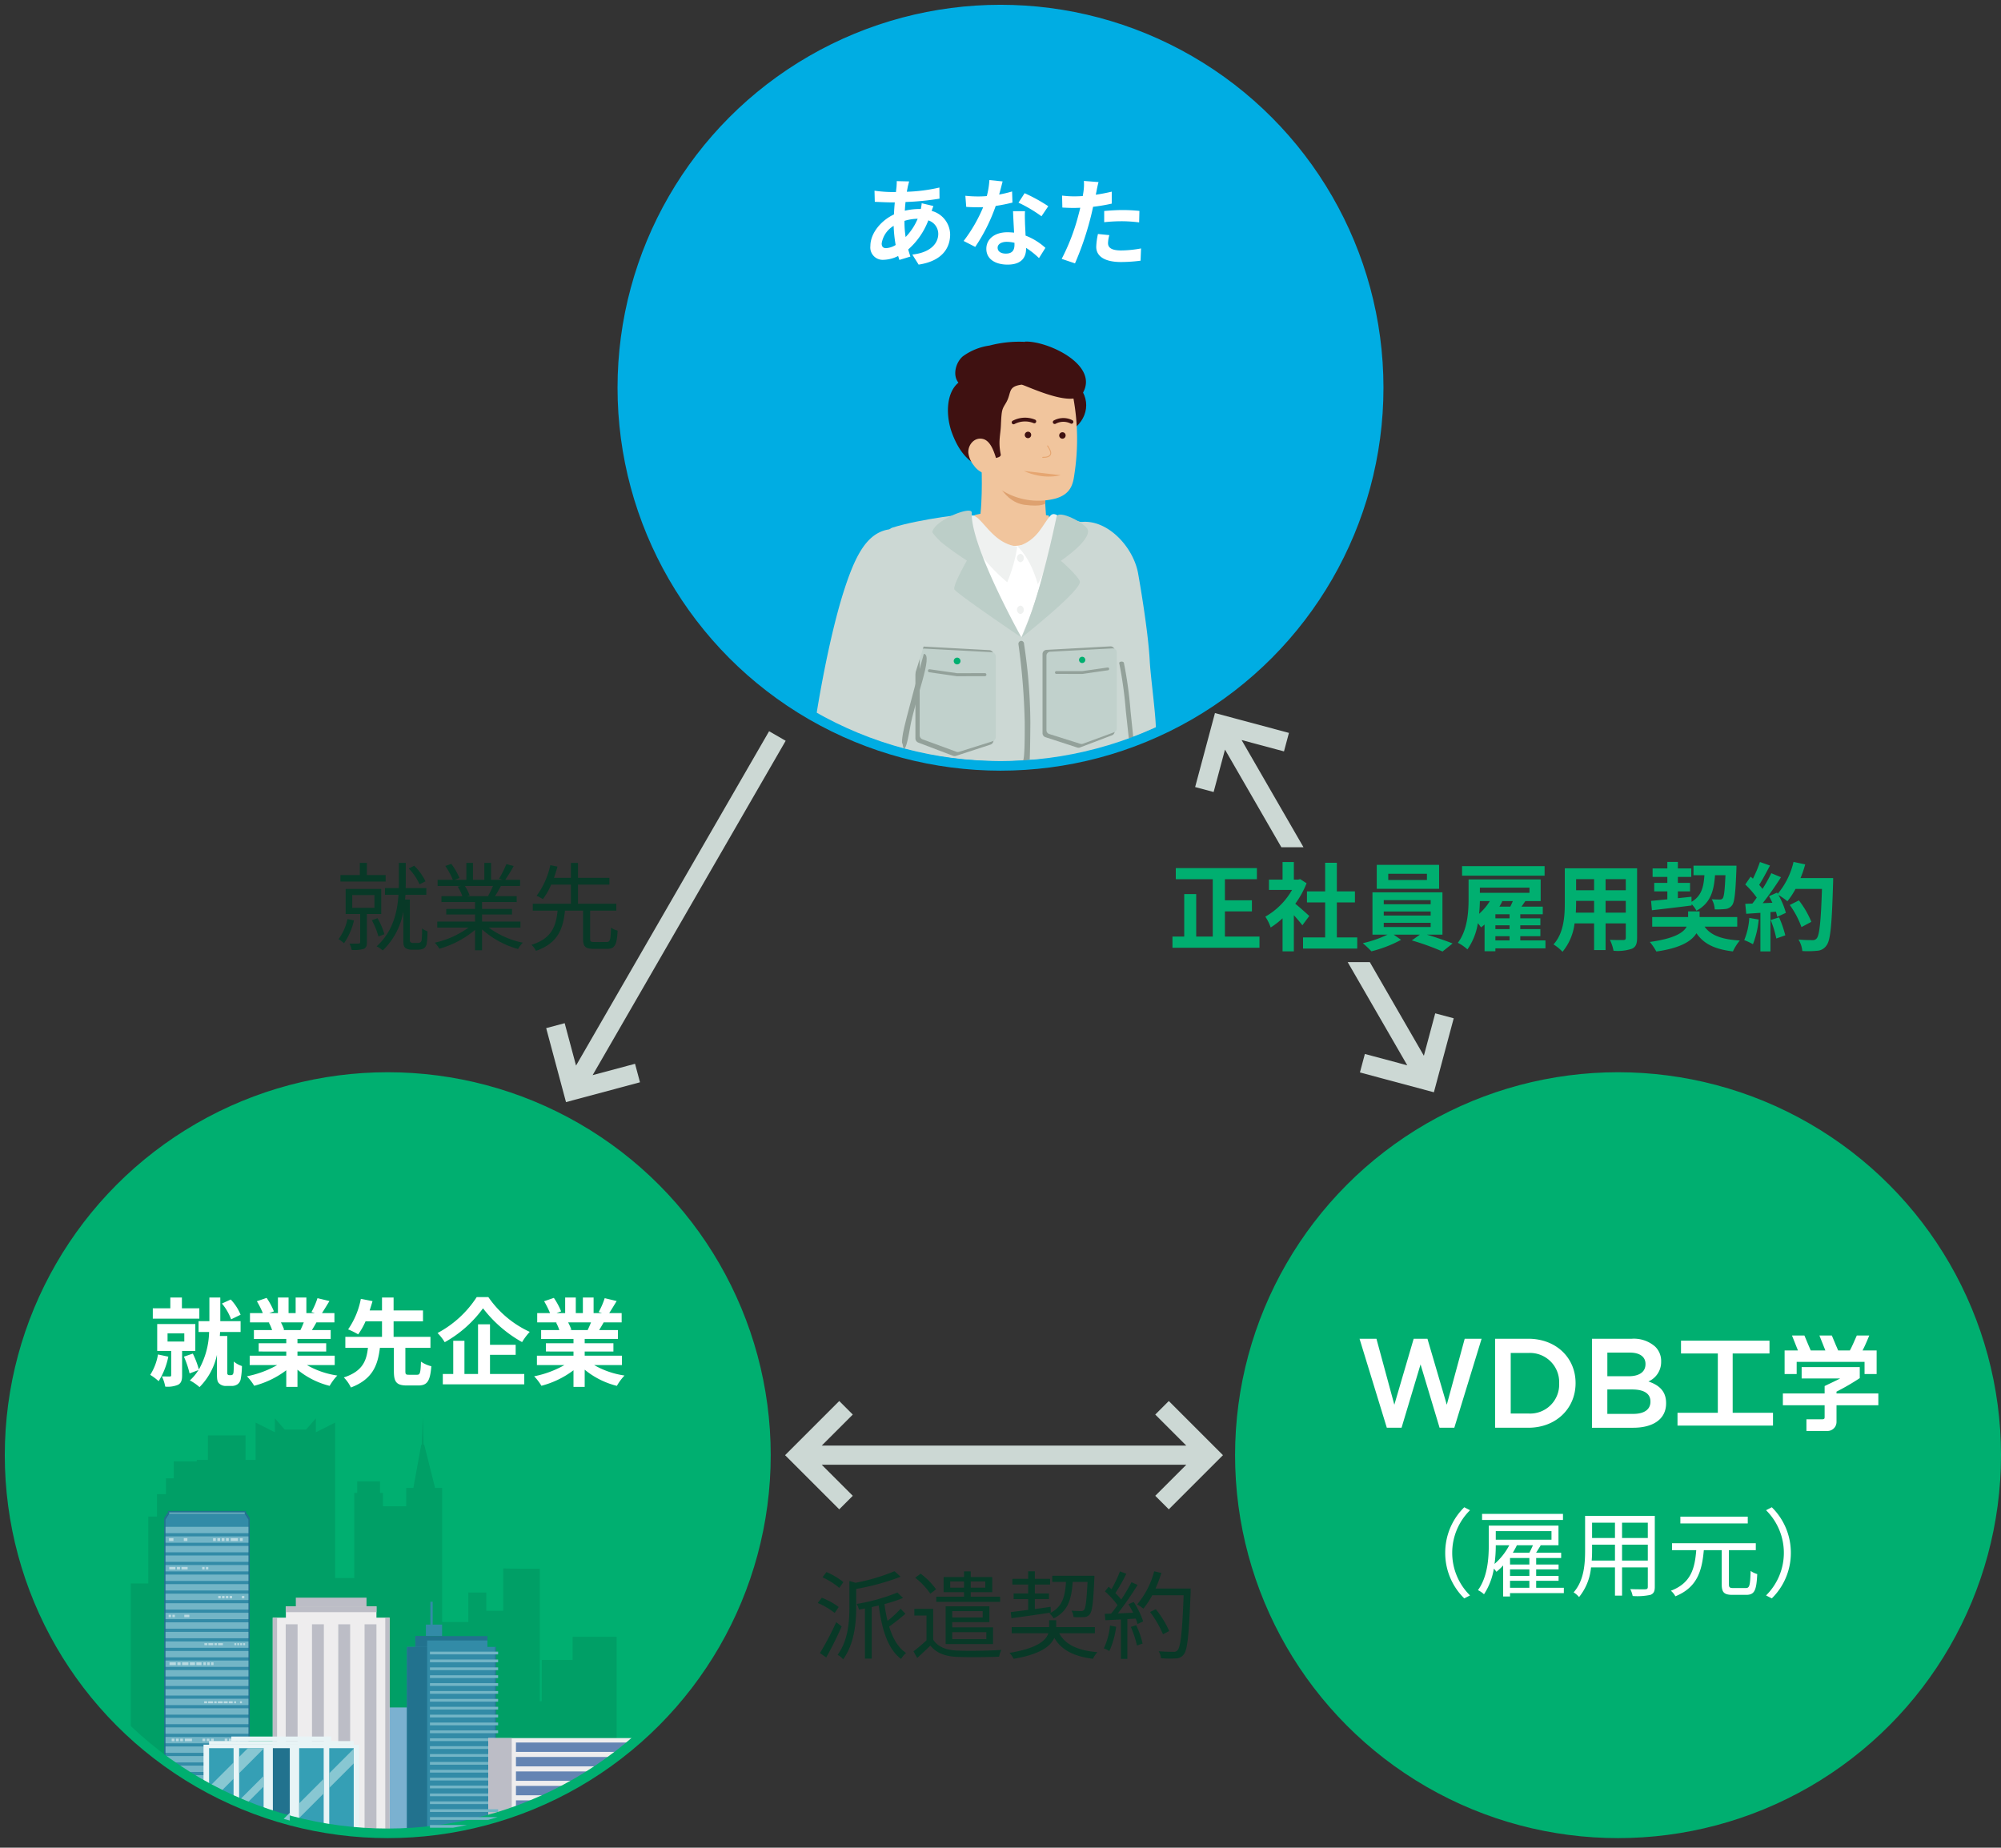 <svg xmlns="http://www.w3.org/2000/svg" xmlns:xlink="http://www.w3.org/1999/xlink" width="418" height="386" viewBox="0 0 418 386">
  <rect x="0" y="0" width="418" height="386" fill="#333333" stroke="none"/>
  <defs>
    <clipPath id="clip-permanent-dispatch_img_structure">
      <rect width="418" height="386"/>
    </clipPath>
  </defs>
  <g id="permanent-dispatch_img_structure" clip-path="url(#clip-permanent-dispatch_img_structure)">
    <circle id="楕円形_17" data-name="楕円形 17" cx="79" cy="79" r="79" transform="translate(2 225)" fill="#00af70"/>
    <path id="交差_102" data-name="交差 102" d="M25.32,136.961V105.8h3.66V91.822h1.811V87.144h1.87v-3.3h1.632V80.3h4.814v-.3h2.319V74.867H49.29v5.127h2.1v-7.81l4.031,2.029h.005V71.3l2.051,2.353h4.459L63.986,71.3v2.916h0l4.031-2.029v32.485h3.987v-17.8h.623V84.46h4.752v2.411H78V89.68h4.864V85.848h1.483L86,76.791h.13L86.31,71l.177,5.791h.132l2.268,9.058h1.484v28.009h5.461v-6.165h3.753v3.817h3.542v-8.846l4.211.062h3.418V130.4h.4l.008-8.612h6.461v-4.844h9.193v24.947a79.01,79.01,0,0,1-101.5-4.926Z" transform="translate(2 225)" fill="#009f66" stroke="rgba(0,0,0,0)" stroke-miterlimit="10" stroke-width="1"/>
    <circle id="楕円形_15" data-name="楕円形 15" cx="79" cy="79" r="79" transform="translate(130 2)" fill="#00ade3"/>
    <circle id="楕円形_16" data-name="楕円形 16" cx="79" cy="79" r="79" transform="translate(130 2)" fill="#00ade3"/>
    <circle id="楕円形_18" data-name="楕円形 18" cx="79" cy="79" r="79" transform="translate(259 225)" fill="#00af70"/>
    <path id="パス_30547" data-name="パス 30547" d="M6.18-14.48a14.782,14.782,0,0,0-3.54-2.1l-.82,1.1a14.825,14.825,0,0,1,3.5,2.2ZM5.2-9.28a14.357,14.357,0,0,0-3.54-1.94l-.84,1.1A15.309,15.309,0,0,1,4.36-8.04ZM4.68-6.12A58.792,58.792,0,0,1,1.28.34l1.32.92C3.64-.6,4.9-3.1,5.82-5.22ZM16.86-16.76a41.643,41.643,0,0,1-8.14,2.42l-1.28-.38v5.38C7.44-6.32,7.2-2.3,4.96.72a3.17,3.17,0,0,1,1.16.94c2.4-3.28,2.74-7.8,2.74-10.98v-3.74a50.489,50.489,0,0,0,9.28-2.54Zm1.28,7.84A22.7,22.7,0,0,1,15.4-6.38c-.26-1.12-.48-2.3-.64-3.52a26.736,26.736,0,0,0,3.88-1.28L17.46-12.3a40.227,40.227,0,0,1-8.5,2.38,5.418,5.418,0,0,1,.48,1.18c.4-.08.82-.16,1.24-.24V1.5H12.1V-9.26c.48-.12.98-.22,1.46-.34.66,5.02,1.9,9.1,4.68,11.18A4.551,4.551,0,0,1,19.28.32c-1.68-1.1-2.8-3.08-3.54-5.52,1.04-.7,2.3-1.74,3.4-2.66Zm10.36-4.4v-1.3h2.88v1.3Zm7.32-1.3v1.3H32.78v-1.3Zm3.1,3.2H32.78v-.96h4.5v-3.16h-4.5v-1.18h-1.4v1.18H27.12v3.16h4.26v.96h-5.8v1.06H38.92Zm-3.64,3V-7.1H28.92V-8.42Zm.76,4.4v1.46H28.92V-4.02Zm.64-2.1v-3.3H27.54v7.88h9.9v-3.5H28.92V-6.12ZM25.54-12.98a14.953,14.953,0,0,0-3.22-3.26l-1.14.84a14.775,14.775,0,0,1,3.16,3.34Zm-.6,4.08H21v1.4h2.54v5.18a32.7,32.7,0,0,1-2.72,2.3l.78,1.38c.98-.88,1.88-1.74,2.76-2.58C25.58.32,27.4,1.04,30,1.14c2.24.1,6.48.06,8.7-.04a6.242,6.242,0,0,1,.48-1.42c-2.4.18-7,.24-9.2.14-2.34-.1-4.1-.78-5.04-2.28Zm32.24-5.62c-.2,3.98-.4,5.48-.74,5.86a.722.722,0,0,1-.64.22c-.32,0-1.1,0-1.96-.08a3.279,3.279,0,0,1,.42,1.34,19.442,19.442,0,0,0,2.18,0,1.461,1.461,0,0,0,1.2-.58c.52-.62.74-2.42.96-7.42.02-.18.02-.62.02-.62h-8.8v1.28h2.86c-.2,3.18-.8,5.3-3.46,6.58A3.931,3.931,0,0,1,50.1-6.9c3-1.48,3.72-3.96,3.98-7.62ZM41.28-6.94c2.2-.3,5.26-.72,8.22-1.18l-.02-1.2c-1.1.16-2.22.32-3.3.46v-2.08h2.94v-1.18H46.18v-1.86h3.18v-1.18H46.18v-1.58h-1.4v1.58h-3.3v1.18h3.3v1.86H41.74v1.18h3.04v2.26c-1.38.18-2.64.34-3.64.46ZM58.72-3.8V-5.08H50.64V-6.52H49.16v1.44H41.34V-3.8H49C48.5-2.3,46.72-.66,40.88.3a5.53,5.53,0,0,1,.86,1.24c5.6-.94,7.74-2.64,8.5-4.38,1.52,2.6,4.12,3.86,8.08,4.38A5.365,5.365,0,0,1,59.24.16C55.2-.2,52.56-1.38,51.26-3.8Zm3.16-1.6a14.374,14.374,0,0,1-1.3,4.76,5.2,5.2,0,0,1,1.16.56,17.6,17.6,0,0,0,1.42-5.08Zm4.34.28A19.919,19.919,0,0,1,67.5-1.24l1.18-.4a17.326,17.326,0,0,0-1.34-3.84Zm-.5-4.74a18.7,18.7,0,0,1,.98,1.78c-1.1.04-2.2.1-3.2.14a64.594,64.594,0,0,0,4.14-5.96l-1.28-.56c-.56,1.08-1.32,2.38-2.14,3.64A14.075,14.075,0,0,0,63-12.2a35.988,35.988,0,0,0,2.28-4.02l-1.32-.5A27.3,27.3,0,0,1,62.18-13c-.2-.18-.4-.36-.6-.52l-.76.98a18.169,18.169,0,0,1,2.62,2.86A19.639,19.639,0,0,1,62.1-7.9c-.46.02-.92.04-1.32.04l.12,1.34,3.26-.16V1.56H65.5V-6.76l1.74-.1a6.9,6.9,0,0,1,.38,1.14l1.18-.56a17.1,17.1,0,0,0-1.98-4.06Zm13-3.28H71.38A25.4,25.4,0,0,0,72.6-16.4l-1.5-.34a17.584,17.584,0,0,1-3.56,6.92,10.546,10.546,0,0,1,1.3.88,15.83,15.83,0,0,0,1.86-2.8h6.56c-.3,7.8-.64,10.84-1.3,11.52a.981.981,0,0,1-.86.3c-.5,0-1.72,0-3.06-.12a3.4,3.4,0,0,1,.48,1.46,23.4,23.4,0,0,0,3.08.04,2.057,2.057,0,0,0,1.66-.8c.82-.98,1.1-4.08,1.46-13.04ZM74.24-4.26a20.223,20.223,0,0,0-2.8-4.56l-1.2.58a21.415,21.415,0,0,1,2.7,4.66Z" transform="translate(170 345)" fill="#083927"/>
    <path id="合体_20" data-name="合体 20" d="M0,77l2.828-2.829,6.486,6.486V0h4V80.655L19.8,74.171,22.628,77,11.314,88.313Z" transform="translate(152.594 148.102) rotate(30)" fill="#ccd8d4"/>
    <path id="前面オブジェクトで型抜き_1" data-name="前面オブジェクトで型抜き 1" d="M11494.534,7430.872h0l-15.453-4.139,1.034-3.863,8.859,2.372-12.445-21.556h4.621l11.289,19.553,2.372-8.857,3.863,1.038-4.14,15.451Zm-27.242-51.187h-4.621l-11.777-20.4-2.372,8.859-3.863-1.035,4.14-15.455,15.455,4.142-1.035,3.863-8.856-2.372,12.93,22.395Z" transform="translate(-11195 -7202.687)" fill="#ccd8d4"/>
    <path id="合体_26" data-name="合体 26" d="M0,80.158l2.829-2.829,6.486,6.487V7.655L2.829,14.142,0,11.314,11.315,0,22.629,11.314,19.8,14.143,13.316,7.658V83.812L19.8,77.329l2.829,2.829L11.314,91.471Z" transform="translate(255.471 292.686) rotate(90)" fill="#ccd8d4"/>
    <path id="パス_30551" data-name="パス 30551" d="M9.92-16.1l-2.6-.06c.02.34-.02.82-.04,1.2q-.06.51-.12,1.08h-.8a28.261,28.261,0,0,1-3.68-.28l.06,2.32c.94.04,2.5.12,3.54.12h.64Q6.8-10.49,6.74-9.2c-2.8,1.32-4.92,4-4.92,6.58A2.587,2.587,0,0,0,4.52.28a7.138,7.138,0,0,0,3.1-.8c.08.28.18.56.26.82l2.3-.7c-.16-.48-.32-.98-.46-1.48a15.358,15.358,0,0,0,4.2-6.08A2.974,2.974,0,0,1,16-5.16c0,1.96-1.56,3.92-5.42,4.34l1.32,2.1c4.92-.74,6.58-3.48,6.58-6.32a5.173,5.173,0,0,0-3.86-4.9c.12-.38.28-.8.36-1.02l-2.44-.58a10.988,10.988,0,0,1-.18,1.2H12a13.643,13.643,0,0,0-2.98.36c.02-.6.08-1.22.14-1.82a55.044,55.044,0,0,0,7.1-.7l-.02-2.32a35.1,35.1,0,0,1-6.8.88c.06-.4.14-.76.2-1.1C9.72-15.34,9.8-15.7,9.92-16.1ZM4.18-3.14a5.217,5.217,0,0,1,2.5-3.68,27.869,27.869,0,0,0,.42,4,4.264,4.264,0,0,1-2,.66C4.46-2.16,4.18-2.5,4.18-3.14ZM8.94-7.8v-.06A9.971,9.971,0,0,1,11.7-8.3,12.316,12.316,0,0,1,9.18-4.48,21.038,21.038,0,0,1,8.94-7.8Zm20.5-8.3-2.76-.28a16.819,16.819,0,0,1-.54,3.34c-.62.06-1.22.08-1.82.08a25.266,25.266,0,0,1-2.66-.14l.18,2.32c.86.06,1.68.08,2.5.08.34,0,.68,0,1.04-.02A31.511,31.511,0,0,1,21.3-3.66l2.42,1.24A36.852,36.852,0,0,0,28-10.98a34.7,34.7,0,0,0,3.5-.7L31.42-14a24.519,24.519,0,0,1-2.7.64C29.02-14.44,29.28-15.46,29.44-16.1ZM28.4-2.26c0-.7.74-1.22,1.9-1.22a7.185,7.185,0,0,1,1.62.2v.4c0,1.1-.42,1.86-1.8,1.86C29.02-1.02,28.4-1.52,28.4-2.26Zm5.72-7.62h-2.5c.04,1.22.14,3,.22,4.48-.46-.04-.9-.08-1.38-.08-2.78,0-4.42,1.5-4.42,3.46,0,2.2,1.96,3.3,4.44,3.3,2.84,0,3.86-1.44,3.86-3.3v-.2a16.955,16.955,0,0,1,2.7,2.14l1.34-2.14a13.079,13.079,0,0,0-4.14-2.56c-.04-1-.1-1.96-.12-2.54C34.1-8.2,34.06-9.04,34.12-9.88Zm3.44,1.06,1.42-2.1a34.451,34.451,0,0,0-4.94-2.72l-1.28,1.98A28.866,28.866,0,0,1,37.56-8.82ZM51.74-4.88l-2.38-.24A13.986,13.986,0,0,0,49-2.44C49-.42,50.82.74,54.18.74A32.1,32.1,0,0,0,58.26.46l.1-2.56a23.472,23.472,0,0,1-4.16.42c-2.14,0-2.74-.66-2.74-1.54A6.852,6.852,0,0,1,51.74-4.88ZM49.48-15.96l-3.06-.24a10.253,10.253,0,0,1-.06,2.02q-.06.48-.18,1.14-.93.06-1.8.06a19.792,19.792,0,0,1-2.52-.16l.06,2.5c.7.04,1.46.08,2.42.08.42,0,.86-.02,1.32-.04-.12.58-.28,1.14-.42,1.68a43.3,43.3,0,0,1-3.46,9l2.78.94a62.149,62.149,0,0,0,3.18-9.26c.22-.82.42-1.7.6-2.56a36.819,36.819,0,0,0,3.9-.66v-2.5c-1.1.26-2.22.48-3.34.64.06-.28.12-.54.16-.76C49.14-14.52,49.32-15.42,49.48-15.96Zm1.18,6.04v2.34a34.363,34.363,0,0,1,3.86-.2,29.32,29.32,0,0,1,3.44.24l.06-2.4a35.171,35.171,0,0,0-3.52-.18C53.22-10.12,51.78-10.02,50.66-9.92Z" transform="translate(180 54)" fill="#fff"/>
    <g id="グループ_83401" data-name="グループ 83401" transform="translate(4151.5 3849)">
      <path id="B" d="M34.368.994H27.435V19.585h6.933c5.842,0,9.88-4.065,9.88-9.3v-.054C44.248,5,40.21.994,34.368.994Zm6.453,9.349a6.06,6.06,0,0,1-6.453,6.268H30.7V3.968h3.667a6.1,6.1,0,0,1,6.453,6.322v.053Z" transform="translate(-3866.617 -3570.317)" fill="#fff"/>
      <path id="D" d="M58.838,9.918a4.429,4.429,0,0,0,2.655-4.145V5.721A4.16,4.16,0,0,0,60.244,2.64,6.709,6.709,0,0,0,55.383.993H47.044V19.586h8.605c4.143,0,6.879-1.779,6.879-5.1v-.053c0-2.525-1.515-3.773-3.691-4.515Zm-8.581-6.03h4.7c2.1,0,3.266.9,3.266,2.364V6.3c0,1.7-1.408,2.525-3.505,2.525H50.256V3.888Zm9,10.252c0,1.673-1.353,2.552-3.585,2.552h-5.42v-5.1h5.18c2.575,0,3.824.929,3.824,2.5v.053Z" transform="translate(-3865.987 -3570.317)" fill="#fff"/>
      <path id="W" d="M18.227,14.779,14.186.994H11.312L7.271,14.779,3.532.994H0L5.7,19.585H8.778L12.748,6.357l3.973,13.228H19.8L25.5.994h-3.53Z" transform="translate(-3867.5 -3570.317)" fill="#fff"/>
      <path id="高" d="M75.877,4.059h7.692V1.384H65.086V4.059h7.691V16.449H64.354v2.676H84.3V16.449H75.877Z" transform="translate(-3865.43 -3570.304)" fill="#fff"/>
      <path id="学2" d="M96.882,11.857a48.144,48.144,0,0,0,4.858-2.821v-2.3H89.6V9.109h8.045c-.928.488-2.181,1.063-3.246,1.583v1.55H85.678V14.7H94.4V17.05c0,.387,0,.581-.5.581H90.6v2.445h4.447a1.885,1.885,0,0,0,1.836-1.859V14.7h8.739v-2.46H96.882v-.387Z" transform="translate(-3864.744 -3570.132)" fill="#fff"/>
      <path id="学" d="M88.548,5.85h14.18V8.388h2.524V3.455h-2.937c.571-1.055,1.4-3.117,1.4-3.117H101.11c-.6,1.367-1.105,2.538-1.45,3.117H97.213c-.131-.3-.8-1.846-1.319-3.117H93.3s.864,2.157,1.241,3.117H91.484c-.13-.3-.8-1.846-1.318-3.117H87.571s.863,2.157,1.24,3.117H86.027V8.388h2.522V5.85Z" transform="translate(-3864.732 -3570.338)" fill="#fff"/>
    </g>
    <path id="パス_30497" data-name="パス 30497" d="M40.646,43.153c.178,3.334,1.189,10.575,1.285,13.987,0,0-4.332,1.974-8.191,3.248-3.142.893-3.392.928-9.284,2.319-.415-1.606-.209-.011-.593-1.692l-.282-1.334c-.1-.479-.186-.8-.282-1.451l-.445-2.884c-.49-3.105-1.047-6.266-1.627-9.427L17.573,26.908A10.74,10.74,0,0,1,25.682,14.29c5.59-1.182,11.4,4.724,12.511,10.49.067.344,2.1,11.7,2.453,18.373" transform="translate(199.527 94.871)" fill="#ccd8d4"/>
    <path id="パス_30498" data-name="パス 30498" d="M57.853,60.332A73.962,73.962,0,0,1,37.2,64.624C32.009,65,7.111,60.9,7.111,60.9s-.642-.772-2.634-24.553c-.743-8.857,4.679-19.315,7.23-20.184,8.415-2.866,23.758-3.121,29.6-1.9,4.879,1.023,8.636,2.415,11.806,6.487,4.2,5.4,3.745,34.928,4.744,39.578" transform="translate(177.966 93.934)" fill="#fff"/>
    <path id="パス_30499" data-name="パス 30499" d="M27.883,14.134s-9.526-1.651-15.513-.115a7.049,7.049,0,0,0,2.727,4.8A8.158,8.158,0,0,0,21.1,20.432c6.682-.4,7.262-3.736,6.78-6.3" transform="translate(191.208 93.587)" fill="#f1c59d"/>
    <path id="パス_30500" data-name="パス 30500" d="M32.187,9.353c0,3.856-3.963,6.983-8.852,6.983S14.48,13.209,14.48,9.353,18.443,2.37,23.335,2.37,32.187,5.5,32.187,9.353" transform="translate(194.717 75.3)" fill="#3f1111"/>
    <path id="パス_30501" data-name="パス 30501" d="M13.173,9.377s.4,8.245-.429,12.719c0,0,9.241,3.036,14.085.836l-.836-12.285Z" transform="translate(191.829 86.953)" fill="#f1c59d"/>
    <path id="パス_30502" data-name="パス 30502" d="M25.467,21.568c.1-5.348-5.774-4.077-9.627-6.037,0,0-4.067-17.374-1.712-1.425,0,0,1.814,7.055,7,7.744,3.59.479,4.341-.282,4.341-.282" transform="translate(192.909 83.614)" fill="#dea16f"/>
    <path id="パス_30503" data-name="パス 30503" d="M34.7,9.293a47.849,47.849,0,0,1,.389,16.666c-.29,2.253-.791,4.274-3.976,5.188A14.386,14.386,0,0,1,19.1,28.867c-2.282-1.824-3.289-4.682-5.486-7.971-4.767-7.134-1.8-16.133,4.458-18.716S33.17.912,34.7,9.293" transform="translate(189.361 73.008)" fill="#f1c59d"/>
    <path id="パス_30504" data-name="パス 30504" d="M21.31,23.535c-.549-2.7-.048-3.955.04-6.051.146-3.457.274-3.321,1.089-4.73,1.193-2.056.25-3.345,3.225-3.75.482-.064,10.735,5.076,12.7,1.9C42.09,4.872,31.006-.2,26.388.007c-.024,0,0,.051-.024.051a24.326,24.326,0,0,0-7.4.772,12.368,12.368,0,0,0-5.579,2.261c-1.5,1.3-2.17,3.965-.905,5.486C9.744,10.867,9.9,15.788,11.134,19.1c.863,2.3,2.474,5.678,5.992,7.11.892-2.21,4.423-1.494,4.184-2.671" transform="translate(187.735 71.359)" fill="#3f1111"/>
    <path id="パス_30505" data-name="パス 30505" d="M11.9,10.673a5.238,5.238,0,0,0,1.153,2.565,4.473,4.473,0,0,0,1.814,1.51,2.277,2.277,0,0,0,2.274-.256c.884-.756.767-2.13.4-3.222-.415-1.244-1.116-3.206-2.575-3.579-1.862-.474-3.246,1.332-3.071,2.983" transform="translate(190.396 84.02)" fill="#f1c59d"/>
    <path id="パス_30506" data-name="パス 30506" d="M17.647,7.687a.671.671,0,1,1-.663-.615.642.642,0,0,1,.663.615" transform="translate(197.76 83.12)" fill="#3f1111"/>
    <path id="パス_30507" data-name="パス 30507" d="M20.348,7.729a.671.671,0,1,1-.663-.615.642.642,0,0,1,.663.615" transform="translate(202.253 83.189)" fill="#3f1111"/>
    <path id="パス_30508" data-name="パス 30508" d="M.279.811A.393.393,0,0,1,.356.044,5.506,5.506,0,0,1,4.833,1.272a.391.391,0,1,1-.506.6A4.763,4.763,0,0,0,.425.825.382.382,0,0,1,.279.811" transform="matrix(0.951, -0.309, 0.309, 0.951, 211.228, 87.952)" fill="#3f1111"/>
    <path id="パス_30509" data-name="パス 30509" d="M3.891.842a.405.405,0,0,1-.17.011,3.372,3.372,0,0,0-3.063.8.391.391,0,0,1-.551-.021.389.389,0,0,1,.019-.554,4.172,4.172,0,0,1,3.718-1,.393.393,0,0,1,.048.764" transform="translate(220.274 86.766) rotate(14)" fill="#3f1111"/>
    <path id="パス_30510" data-name="パス 30510" d="M26.68,13.584c-.011-.325-10.692.943-16.5,2.778-5.35,1.694-5.99,41.5-5.646,43.426,15.911,6.867,33.276,5.2,33.276,5.2s2.924-22.611-.65-25.653C31.556,34.558,26.816,18.18,26.68,13.584" transform="translate(176.234 93.865)" fill="#ccd8d4"/>
    <path id="パス_30511" data-name="パス 30511" d="M25.731,13.754s-2.181,13.081-6.57,23.425C12.519,52.835,15.1,63,19.113,64.548,30.3,64.528,40.92,60.027,40.92,60.027h0c1.023-24.357-1.636-36.39-2.438-39.351-1.052-3.885-7.968-6.562-12.751-6.921" transform="translate(194.907 94.233)" fill="#ccd8d4"/>
    <path id="パス_30512" data-name="パス 30512" d="M25.727,41.179l-.621-5.707a84.488,84.488,0,0,0-1.385-10.048c-.032-.16.165-.3.434-.32s.511.1.541.258a83.946,83.946,0,0,1,1.39,10.08l.565,5.436s-.226.075-.5.175" transform="translate(210.08 113.108)" fill="#93a19a"/>
    <path id="パス_30513" data-name="パス 30513" d="M17.5,48.427a3.048,3.048,0,0,1-.737,0s.408.443.363-7.882a140.212,140.212,0,0,0-1.315-16.4.637.637,0,0,1,.583-.671.628.628,0,0,1,.589.658A111.989,111.989,0,0,1,18.3,40.548c-.04,6.737-.145,7.741-.133,7.754" transform="translate(196.935 110.401)" fill="#93a19a"/>
    <path id="パス_30514" data-name="パス 30514" d="M11.758,14.072a1.61,1.61,0,0,1,2.04-.1c1.92,1.382,4.029,5.643,8.549,6.136a31.051,31.051,0,0,1-2.1,7.467s-8.969-7.174-8.485-13.5" transform="translate(190.158 94.048)" fill="#eff1f0"/>
    <path id="パス_30515" data-name="パス 30515" d="M25.145,14.779s-1.494-1.939-2.437-.98c-1.662,1.688-2.613,5.241-6.985,6.487,0,0,2.623,2.021,4.29,7.9,0,0,2.621-4.325,5.132-13.411" transform="translate(196.784 93.865)" fill="#eff1f0"/>
    <path id="パス_30516" data-name="パス 30516" d="M23.948,11.033a11.248,11.248,0,0,1-5.174-.027,12.044,12.044,0,0,1-2.53-.858" transform="translate(197.65 88.237)" fill="#e6a671"/>
    <path id="パス_30517" data-name="パス 30517" d="M17.289,13.689c.075-1.571-7.763,1.558-8.226,4-.056.29,1.654,2.016,1.96,2.248a62.651,62.651,0,0,0,5.249,3.75s-3.095,5.446-2.594,6.056c1.009,1.23,14.016,10.035,14.016,10.035s-10.73-19.148-10.4-26.09" transform="translate(185.705 93.42)" fill="#bccec8"/>
    <path id="パス_30518" data-name="パス 30518" d="M23.363,14.059c-4.016,18.927-7.3,25.212-7.3,25.212S28.764,29.3,28.228,27.505c-.288-.959-3.507-3.987-3.971-4.266,0,0,6.261-4.194,5.648-6.479-.338-1.265-6.184-4.389-6.543-2.7" transform="translate(197.341 93.928)" fill="#bccec8"/>
    <path id="パス_30519" data-name="パス 30519" d="M23.4,44.44,16.2,46.789a.907.907,0,0,1-.6-.013L8.339,44.014a.958.958,0,0,1-.607-.9V24.866a.94.94,0,0,1,.977-.956l14.466.791a.943.943,0,0,1,.876.959V43.526a.953.953,0,0,1-.647.913" transform="translate(183.494 111.121)" fill="#93a19a"/>
    <path id="パス_30520" data-name="パス 30520" d="M23.329,43.435l-7.023,2.213a.894.894,0,0,1-.583-.013l-7.068-2.6a.9.9,0,0,1-.589-.847v-17.2a.9.9,0,0,1,.948-.9l14.091.746a.905.905,0,0,1,.855.9V42.575a.9.9,0,0,1-.631.86" transform="translate(184.052 111.412)" fill="#c1d1cc"/>
    <path id="パス_30521" data-name="パス 30521" d="M20.6,27.155l-5.827.011-5.771-.828a.318.318,0,0,1,.045-.634l5.768.828,5.83-.011a.318.318,0,0,1-.045.634" transform="translate(185.125 114.105)" fill="#93a19a"/>
    <path id="パス_30522" data-name="パス 30522" d="M12.152,25.5a.707.707,0,1,1-.706-.708.705.705,0,0,1,.706.708" transform="translate(188.493 112.592)" fill="#00af70"/>
    <path id="パス_30523" data-name="パス 30523" d="M18.3,42.879l6.663,2.17a.841.841,0,0,0,.554-.013l6.706-2.551a.886.886,0,0,0,.559-.831V24.794a.871.871,0,0,0-.9-.884l-13.366.732a.873.873,0,0,0-.812.884V42.035a.883.883,0,0,0,.6.844" transform="translate(200.075 111.121)" fill="#93a19a"/>
    <path id="パス_30524" data-name="パス 30524" d="M18.594,41.951,25.084,44a.828.828,0,0,0,.538-.013l6.53-2.4a.832.832,0,0,0,.546-.783V24.9a.834.834,0,0,0-.879-.834L18.8,24.76a.834.834,0,0,0-.791.834V41.154a.835.835,0,0,0,.583.8" transform="translate(200.589 111.389)" fill="#c1d1cc"/>
    <path id="パス_30525" data-name="パス 30525" d="M19,26.906l5.385.011,5.332-.764a.3.3,0,0,0,.272-.314.291.291,0,0,0-.314-.272l-5.329.764L18.96,26.32a.294.294,0,1,0,.04.586" transform="translate(201.71 113.877)" fill="#93a19a"/>
    <path id="パス_30526" data-name="パス 30526" d="M20.567,25.378a.654.654,0,1,0,.652-.652.654.654,0,0,0-.652.652" transform="translate(204.84 112.48)" fill="#00af70"/>
    <path id="パス_30527" data-name="パス 30527" d="M11.69,24.494S7.728,38.7,7.332,41.1s-.086,2.142-.086,2.142.326,3.905,1.559-3.282c1-5.859,4.962-15.349,2.885-15.464" transform="translate(181.294 112.095)" fill="#93a19a"/>
    <path id="パス_30528" data-name="パス 30528" d="M17.113,17.527a.808.808,0,0,1-.708.879.9.9,0,0,1,0-1.758.806.806,0,0,1,.708.879" transform="translate(196.738 99.046)" fill="#eff1f0"/>
    <path id="パス_30529" data-name="パス 30529" d="M17.113,21.589a.808.808,0,0,1-.708.879.9.9,0,0,1,0-1.758.806.806,0,0,1,.708.879" transform="translate(196.738 105.802)" fill="#eff1f0"/>
    <path id="パス_30531" data-name="パス 30531" d="M17.72,10.578c.9,0,1.422-.189,1.6-.578.24-.514-.2-1.206-.583-1.816" transform="translate(200.105 84.97)" fill="none" stroke="#e6a671" stroke-linecap="round" stroke-miterlimit="10" stroke-width="0.204"/>
    <path id="パス_30496" data-name="パス 30496" d="M8.994,57.681a49.741,49.741,0,0,0,8.129,2.546c.178-1.635,1.514-8.107,3.122-14.357L26.52,25.683a10.366,10.366,0,0,0-9.811-10.977c-5.688-.234-8.36,4.738-10.85,12.285C2.365,37.574-.084,53.444-.084,53.444" transform="translate(170.635 95.803)" fill="#ccd8d4"/>
    <path id="交差_101" data-name="交差 101" d="M79.645,131.706H90.016v25.532A79.643,79.643,0,0,1,79.645,158Z" transform="translate(1 225)" fill="#7bb1d0" stroke="rgba(0,0,0,0)" stroke-miterlimit="10" stroke-width="1"/>
    <path id="交差_98" data-name="交差 98" d="M83.011,119.052h1.753v-1.991H99.822v1.991h1.752v35.676A78.777,78.777,0,0,1,83.011,157.9Z" transform="translate(2 225)" fill="#328ba7" stroke="rgba(0,0,0,0)" stroke-miterlimit="10" stroke-width="1"/>
    <path id="パス_30534" data-name="パス 30534" d="M214.076,45.775V41h-.484v4.778h-.932v2.4h3.38v-2.4Z" transform="translate(-123.69 293.62)" fill="#328ba7"/>
    <rect id="長方形_58553" data-name="長方形 58553" width="15.059" height="0.913" transform="translate(86.763 341.798)" fill="#22728e"/>
    <path id="交差_97" data-name="交差 97" d="M83.011,119.05h4.225v38.526q-2.1.217-4.225.324Z" transform="translate(2 225)" fill="#22728e" stroke="rgba(0,0,0,0)" stroke-miterlimit="10" stroke-width="1"/>
    <rect id="長方形_58555" data-name="長方形 58555" width="2.473" height="2.252" transform="translate(86.762 341.798)" fill="#22728e"/>
    <path id="交差_99" data-name="交差 99" d="M101.4,119.05h.174v35.678l-.174.051Z" transform="translate(2 225)" fill="#22728e" stroke="rgba(0,0,0,0)" stroke-miterlimit="10" stroke-width="1"/>
    <rect id="長方形_58557" data-name="長方形 58557" width="14.242" height="0.574" transform="translate(89.814 345.043)" fill="#73b5c6"/>
    <rect id="長方形_58558" data-name="長方形 58558" width="14.242" height="0.574" transform="translate(89.814 346.688)" fill="#73b5c6"/>
    <rect id="長方形_58559" data-name="長方形 58559" width="14.242" height="0.574" transform="translate(89.814 348.334)" fill="#73b5c6"/>
    <rect id="長方形_58560" data-name="長方形 58560" width="14.242" height="0.574" transform="translate(89.814 349.979)" fill="#73b5c6"/>
    <rect id="長方形_58561" data-name="長方形 58561" width="14.242" height="0.574" transform="translate(89.814 351.627)" fill="#73b5c6"/>
    <rect id="長方形_58562" data-name="長方形 58562" width="14.242" height="0.574" transform="translate(89.814 353.273)" fill="#73b5c6"/>
    <rect id="長方形_58563" data-name="長方形 58563" width="14.242" height="0.574" transform="translate(89.814 354.919)" fill="#73b5c6"/>
    <rect id="長方形_58630" data-name="長方形 58630" width="14.242" height="0.574" transform="translate(89.814 356.565)" fill="#73b5c6"/>
    <rect id="長方形_58631" data-name="長方形 58631" width="14.242" height="0.574" transform="translate(89.814 358.211)" fill="#73b5c6"/>
    <rect id="長方形_58632" data-name="長方形 58632" width="14.242" height="0.574" transform="translate(89.814 359.858)" fill="#73b5c6"/>
    <rect id="長方形_58633" data-name="長方形 58633" width="14.242" height="0.574" transform="translate(89.814 361.503)" fill="#73b5c6"/>
    <rect id="長方形_58634" data-name="長方形 58634" width="14.242" height="0.574" transform="translate(89.814 363.15)" fill="#73b5c6"/>
    <rect id="長方形_58635" data-name="長方形 58635" width="14.242" height="0.574" transform="translate(89.814 364.797)" fill="#73b5c6"/>
    <rect id="長方形_58636" data-name="長方形 58636" width="14.242" height="0.574" transform="translate(89.814 366.443)" fill="#73b5c6"/>
    <rect id="長方形_58637" data-name="長方形 58637" width="14.242" height="0.574" transform="translate(89.814 368.089)" fill="#73b5c6"/>
    <rect id="長方形_58638" data-name="長方形 58638" width="14.242" height="0.574" transform="translate(89.814 369.735)" fill="#73b5c6"/>
    <rect id="長方形_58639" data-name="長方形 58639" width="14.242" height="0.574" transform="translate(89.814 371.382)" fill="#73b5c6"/>
    <rect id="長方形_58640" data-name="長方形 58640" width="14.242" height="0.574" transform="translate(89.814 373.027)" fill="#73b5c6"/>
    <rect id="長方形_58641" data-name="長方形 58641" width="14.242" height="0.574" transform="translate(89.814 374.675)" fill="#73b5c6"/>
    <rect id="長方形_58642" data-name="長方形 58642" width="14.242" height="0.574" transform="translate(89.814 376.321)" fill="#73b5c6"/>
    <path id="交差_113" data-name="交差 113" d="M54.979,154.282V112.95h2.74v-2.369H76.638v2.369h2.741V158H79A78.957,78.957,0,0,1,54.979,154.282Z" transform="translate(2 225)" fill="#eeedee" stroke="rgba(0,0,0,0)" stroke-miterlimit="10" stroke-width="1"/>
    <rect id="長方形_58564" data-name="長方形 58564" width="18.956" height="1.213" transform="translate(59.682 335.583)" fill="#bcbdc6"/>
    <rect id="長方形_58565" data-name="長方形 58565" width="14.765" height="1.813" transform="translate(61.796 333.768)" fill="#bcbdc6"/>
    <path id="交差_116" data-name="交差 116" d="M54.978,154.282V112.951h.9v41.611Q55.426,154.425,54.978,154.282Z" transform="translate(2 225)" fill="#bcbdc6" stroke="rgba(0,0,0,0)" stroke-miterlimit="10" stroke-width="1"/>
    <path id="交差_117" data-name="交差 117" d="M78.481,158V112.951h.9V158H79Z" transform="translate(2 225)" fill="#bcbdc6" stroke="rgba(0,0,0,0)" stroke-miterlimit="10" stroke-width="1"/>
    <path id="交差_114" data-name="交差 114" d="M57.682,155.09V114.332h2.48V155.74Q58.914,155.435,57.682,155.09Z" transform="translate(2 225)" fill="#bcbdc6" stroke="rgba(0,0,0,0)" stroke-miterlimit="10" stroke-width="1"/>
    <path id="交差_115" data-name="交差 115" d="M63.172,156.414V114.332h2.48v42.546C64.819,156.736,64,156.582,63.172,156.414Z" transform="translate(2 225)" fill="#bcbdc6" stroke="rgba(0,0,0,0)" stroke-miterlimit="10" stroke-width="1"/>
    <rect id="長方形_58570" data-name="長方形 58570" width="2.481" height="42.713" transform="translate(70.664 339.331)" fill="#bcbdc6"/>
    <rect id="長方形_58571" data-name="長方形 58571" width="2.481" height="42.713" transform="translate(76.157 339.331)" fill="#bcbdc6"/>
    <path id="交差_111" data-name="交差 111" d="M32.293,142.721V92.137l.8-1.213v-.278H49.383v.278l.8,1.213v60.442A78.854,78.854,0,0,1,32.293,142.721Z" transform="translate(2 225)" fill="#22728e" stroke="rgba(0,0,0,0)" stroke-miterlimit="10" stroke-width="1"/>
    <path id="交差_110" data-name="交差 110" d="M32.582,142.932V92.449l.771-1.2H49.119l.772,1.2v60.016A78.827,78.827,0,0,1,32.582,142.932Z" transform="translate(2 225)" fill="#328ba7" stroke="rgba(0,0,0,0)" stroke-miterlimit="10" stroke-width="1"/>
    <rect id="長方形_58572" data-name="長方形 58572" width="17.31" height="1.328" transform="translate(34.582 318.968)" fill="#73b5c6"/>
    <rect id="長方形_58573" data-name="長方形 58573" width="17.31" height="1.328" transform="translate(34.582 320.964)" fill="#73b5c6"/>
    <rect id="長方形_58574" data-name="長方形 58574" width="17.31" height="1.328" transform="translate(34.582 322.959)" fill="#73b5c6"/>
    <rect id="長方形_58575" data-name="長方形 58575" width="17.31" height="1.328" transform="translate(34.582 324.954)" fill="#73b5c6"/>
    <rect id="長方形_58576" data-name="長方形 58576" width="17.31" height="1.328" transform="translate(34.582 326.949)" fill="#73b5c6"/>
    <rect id="長方形_58577" data-name="長方形 58577" width="17.31" height="1.328" transform="translate(34.582 328.945)" fill="#73b5c6"/>
    <rect id="長方形_58578" data-name="長方形 58578" width="17.31" height="1.328" transform="translate(34.582 330.939)" fill="#73b5c6"/>
    <rect id="長方形_58579" data-name="長方形 58579" width="17.31" height="1.328" transform="translate(34.582 332.935)" fill="#73b5c6"/>
    <rect id="長方形_58580" data-name="長方形 58580" width="17.31" height="1.328" transform="translate(34.582 334.93)" fill="#73b5c6"/>
    <rect id="長方形_58581" data-name="長方形 58581" width="17.31" height="1.328" transform="translate(34.582 336.925)" fill="#73b5c6"/>
    <rect id="長方形_58582" data-name="長方形 58582" width="17.31" height="1.328" transform="translate(34.582 338.921)" fill="#73b5c6"/>
    <rect id="長方形_58583" data-name="長方形 58583" width="17.31" height="1.328" transform="translate(34.582 340.916)" fill="#73b5c6"/>
    <rect id="長方形_58584" data-name="長方形 58584" width="17.31" height="1.328" transform="translate(34.582 342.911)" fill="#73b5c6"/>
    <rect id="長方形_58585" data-name="長方形 58585" width="17.31" height="1.328" transform="translate(34.582 344.907)" fill="#73b5c6"/>
    <rect id="長方形_58586" data-name="長方形 58586" width="17.31" height="1.328" transform="translate(34.582 346.901)" fill="#73b5c6"/>
    <rect id="長方形_58587" data-name="長方形 58587" width="17.31" height="1.328" transform="translate(34.582 348.896)" fill="#73b5c6"/>
    <rect id="長方形_58588" data-name="長方形 58588" width="17.31" height="1.328" transform="translate(34.582 350.892)" fill="#73b5c6"/>
    <rect id="長方形_58589" data-name="長方形 58589" width="17.31" height="1.328" transform="translate(34.582 352.887)" fill="#73b5c6"/>
    <rect id="長方形_58590" data-name="長方形 58590" width="17.31" height="1.328" transform="translate(34.582 354.883)" fill="#73b5c6"/>
    <rect id="長方形_58644" data-name="長方形 58644" width="17.31" height="1.328" transform="translate(34.582 356.878)" fill="#73b5c6"/>
    <rect id="長方形_58645" data-name="長方形 58645" width="17.31" height="1.328" transform="translate(34.582 358.872)" fill="#73b5c6"/>
    <rect id="長方形_58646" data-name="長方形 58646" width="17.31" height="1.328" transform="translate(34.582 360.869)" fill="#73b5c6"/>
    <rect id="長方形_58647" data-name="長方形 58647" width="17.31" height="1.328" transform="translate(34.582 362.863)" fill="#73b5c6"/>
    <rect id="長方形_58648" data-name="長方形 58648" width="17.31" height="1.328" transform="translate(34.582 364.858)" fill="#73b5c6"/>
    <path id="交差_103" data-name="交差 103" d="M32.926,143.181l-.345-.249v-1.078h17.31v1.327Z" transform="translate(2 225)" fill="#73b5c6" stroke="rgba(0,0,0,0)" stroke-miterlimit="10" stroke-width="1"/>
    <path id="交差_104" data-name="交差 104" d="M35.837,145.177c-.664-.434-1.318-.875-1.967-1.328H49.892v1.328Z" transform="translate(2 225)" fill="#73b5c6" stroke="rgba(0,0,0,0)" stroke-miterlimit="10" stroke-width="1"/>
    <path id="交差_105" data-name="交差 105" d="M39.056,147.173q-1.1-.647-2.181-1.328H49.892v1.328Z" transform="translate(2 225)" fill="#73b5c6" stroke="rgba(0,0,0,0)" stroke-miterlimit="10" stroke-width="1"/>
    <path id="交差_106" data-name="交差 106" d="M42.667,149.168q-1.24-.644-2.453-1.328h9.678v1.328Z" transform="translate(2 225)" fill="#73b5c6" stroke="rgba(0,0,0,0)" stroke-miterlimit="10" stroke-width="1"/>
    <path id="交差_107" data-name="交差 107" d="M46.8,151.162q-1.425-.637-2.821-1.328h5.911v1.328Z" transform="translate(2 225)" fill="#73b5c6" stroke="rgba(0,0,0,0)" stroke-miterlimit="10" stroke-width="1"/>
    <path id="交差_109" data-name="交差 109" d="M48.34,151.83h1.551v.635Q49.112,152.155,48.34,151.83Z" transform="translate(2 225)" fill="#73b5c6" stroke="rgba(0,0,0,0)" stroke-miterlimit="10" stroke-width="1"/>
    <rect id="長方形_58591" data-name="長方形 58591" width="15.766" height="0.276" transform="translate(35.354 315.969)" fill="#73b5c6"/>
    <rect id="長方形_58592" data-name="長方形 58592" width="0.92" height="0.58" transform="translate(35.309 321.338)" fill="#b9dae2"/>
    <rect id="長方形_58593" data-name="長方形 58593" width="1.494" height="0.58" transform="translate(48.203 321.338)" fill="#b9dae2"/>
    <rect id="長方形_58594" data-name="長方形 58594" width="0.58" height="0.58" transform="translate(44.508 321.338)" fill="#b9dae2"/>
    <rect id="長方形_58595" data-name="長方形 58595" width="0.58" height="0.58" transform="translate(45.408 321.338)" fill="#b9dae2"/>
    <rect id="長方形_58596" data-name="長方形 58596" width="0.58" height="0.58" transform="translate(46.31 321.338)" fill="#b9dae2"/>
    <rect id="長方形_58597" data-name="長方形 58597" width="0.58" height="0.58" transform="translate(47.209 321.338)" fill="#b9dae2"/>
    <rect id="長方形_58598" data-name="長方形 58598" width="0.58" height="0.58" transform="translate(50.118 321.338)" fill="#b9dae2"/>
    <rect id="長方形_58599" data-name="長方形 58599" width="0.747" height="0.58" transform="translate(38.396 321.338)" fill="#b9dae2"/>
    <path id="交差_112" data-name="交差 112" d="M38.321,146.736l-.107-.065v-.391h.823v.455Z" transform="translate(2 225)" fill="#b9dae2" stroke="rgba(0,0,0,0)" stroke-miterlimit="10" stroke-width="1"/>
    <rect id="長方形_58657" data-name="長方形 58657" width="1.337" height="0.455" transform="translate(43.957 371.28)" fill="#b9dae2"/>
    <rect id="長方形_58658" data-name="長方形 58658" width="1.078" height="0.455" transform="translate(46.958 371.28)" fill="#b9dae2"/>
    <rect id="長方形_58659" data-name="長方形 58659" width="0.519" height="0.455" transform="translate(49.242 371.28)" fill="#b9dae2"/>
    <rect id="長方形_58660" data-name="長方形 58660" width="0.519" height="0.455" transform="translate(50.048 371.28)" fill="#b9dae2"/>
    <rect id="長方形_58661" data-name="長方形 58661" width="0.519" height="0.455" transform="translate(50.853 371.28)" fill="#b9dae2"/>
    <rect id="長方形_58662" data-name="長方形 58662" width="0.668" height="0.455" transform="translate(42.972 371.28)" fill="#b9dae2"/>
    <rect id="長方形_58600" data-name="長方形 58600" width="1.057" height="0.509" transform="translate(38.497 337.335)" fill="#b9dae2"/>
    <rect id="長方形_58601" data-name="長方形 58601" width="0.507" height="0.509" transform="translate(36.02 337.335)" fill="#b9dae2"/>
    <rect id="長方形_58602" data-name="長方形 58602" width="0.507" height="0.509" transform="translate(35.23 337.335)" fill="#b9dae2"/>
    <rect id="長方形_58663" data-name="長方形 58663" width="1.475" height="0.531" transform="translate(38.624 363.222)" fill="#b9dae2"/>
    <rect id="長方形_58664" data-name="長方形 58664" width="0.572" height="0.531" transform="translate(35.867 363.222)" fill="#b9dae2"/>
    <rect id="長方形_58665" data-name="長方形 58665" width="0.572" height="0.531" transform="translate(36.758 363.222)" fill="#b9dae2"/>
    <rect id="長方形_58666" data-name="長方形 58666" width="0.572" height="0.531" transform="translate(37.645 363.222)" fill="#b9dae2"/>
    <rect id="長方形_58667" data-name="長方形 58667" width="1.474" height="0.531" transform="translate(47.817 363.222)" fill="#b9dae2"/>
    <rect id="長方形_58668" data-name="長方形 58668" width="0.572" height="0.531" transform="translate(42.3 363.222)" fill="#b9dae2"/>
    <rect id="長方形_58669" data-name="長方形 58669" width="0.572" height="0.531" transform="translate(43.187 363.222)" fill="#b9dae2"/>
    <rect id="長方形_58670" data-name="長方形 58670" width="0.572" height="0.531" transform="translate(44.075 363.222)" fill="#b9dae2"/>
    <rect id="長方形_58671" data-name="長方形 58671" width="0.572" height="0.531" transform="translate(46.943 363.222)" fill="#b9dae2"/>
    <rect id="長方形_58672" data-name="長方形 58672" width="0.561" height="0.531" transform="translate(49.595 363.222)" fill="#b9dae2"/>
    <rect id="長方形_58673" data-name="長方形 58673" width="1.018" height="0.411" transform="translate(43.481 355.416)" fill="#b9dae2"/>
    <rect id="長方形_58674" data-name="長方形 58674" width="0.626" height="0.411" transform="translate(42.649 355.416)" fill="#b9dae2"/>
    <rect id="長方形_58675" data-name="長方形 58675" width="1.018" height="0.411" transform="translate(45.5 355.416)" fill="#b9dae2"/>
    <rect id="長方形_58676" data-name="長方形 58676" width="0.822" height="0.411" transform="translate(46.744 355.416)" fill="#b9dae2"/>
    <rect id="長方形_58677" data-name="長方形 58677" width="0.82" height="0.411" transform="translate(47.785 355.416)" fill="#b9dae2"/>
    <rect id="長方形_58678" data-name="長方形 58678" width="0.394" height="0.411" transform="translate(48.912 355.416)" fill="#b9dae2"/>
    <rect id="長方形_58679" data-name="長方形 58679" width="0.394" height="0.411" transform="translate(50.141 355.416)" fill="#b9dae2"/>
    <rect id="長方形_58680" data-name="長方形 58680" width="0.509" height="0.411" transform="translate(44.75 355.416)" fill="#b9dae2"/>
    <rect id="長方形_58603" data-name="長方形 58603" width="1.017" height="0.41" transform="translate(43.528 343.279)" fill="#b9dae2"/>
    <rect id="長方形_58604" data-name="長方形 58604" width="0.627" height="0.41" transform="translate(42.692 343.279)" fill="#b9dae2"/>
    <rect id="長方形_58605" data-name="長方形 58605" width="1.018" height="0.41" transform="translate(45.547 343.279)" fill="#b9dae2"/>
    <rect id="長方形_58606" data-name="長方形 58606" width="0.396" height="0.41" transform="translate(48.958 343.279)" fill="#b9dae2"/>
    <rect id="長方形_58607" data-name="長方形 58607" width="0.394" height="0.41" transform="translate(49.572 343.279)" fill="#b9dae2"/>
    <rect id="長方形_58608" data-name="長方形 58608" width="0.394" height="0.41" transform="translate(50.186 343.279)" fill="#b9dae2"/>
    <rect id="長方形_58609" data-name="長方形 58609" width="0.394" height="0.41" transform="translate(50.8 343.279)" fill="#b9dae2"/>
    <rect id="長方形_58610" data-name="長方形 58610" width="0.51" height="0.41" transform="translate(44.795 343.279)" fill="#b9dae2"/>
    <rect id="長方形_58611" data-name="長方形 58611" width="1.289" height="0.522" transform="translate(35.354 327.352)" fill="#b9dae2"/>
    <rect id="長方形_58612" data-name="長方形 58612" width="1.289" height="0.522" transform="translate(37.909 327.352)" fill="#b9dae2"/>
    <rect id="長方形_58613" data-name="長方形 58613" width="0.5" height="0.522" transform="translate(42.234 327.352)" fill="#b9dae2"/>
    <rect id="長方形_58614" data-name="長方形 58614" width="0.501" height="0.522" transform="translate(43.013 327.352)" fill="#b9dae2"/>
    <rect id="長方形_58615" data-name="長方形 58615" width="0.645" height="0.522" transform="translate(36.958 327.352)" fill="#b9dae2"/>
    <rect id="長方形_58616" data-name="長方形 58616" width="1.327" height="0.566" transform="translate(35.407 347.282)" fill="#b9dae2"/>
    <rect id="長方形_58617" data-name="長方形 58617" width="1.327" height="0.566" transform="translate(38.04 347.282)" fill="#b9dae2"/>
    <rect id="長方形_58618" data-name="長方形 58618" width="1.071" height="0.566" transform="translate(39.662 347.282)" fill="#b9dae2"/>
    <rect id="長方形_58619" data-name="長方形 58619" width="1.071" height="0.566" transform="translate(41.021 347.282)" fill="#b9dae2"/>
    <rect id="長方形_58620" data-name="長方形 58620" width="0.515" height="0.566" transform="translate(42.489 347.282)" fill="#b9dae2"/>
    <rect id="長方形_58621" data-name="長方形 58621" width="0.514" height="0.566" transform="translate(43.29 347.282)" fill="#b9dae2"/>
    <rect id="長方形_58622" data-name="長方形 58622" width="0.514" height="0.566" transform="translate(44.092 347.282)" fill="#b9dae2"/>
    <rect id="長方形_58623" data-name="長方形 58623" width="0.664" height="0.566" transform="translate(37.06 347.282)" fill="#b9dae2"/>
    <rect id="長方形_58624" data-name="長方形 58624" width="0.51" height="0.511" transform="translate(45.599 333.401)" fill="#b9dae2"/>
    <rect id="長方形_58625" data-name="長方形 58625" width="0.51" height="0.511" transform="translate(46.39 333.401)" fill="#b9dae2"/>
    <rect id="長方形_58626" data-name="長方形 58626" width="0.51" height="0.511" transform="translate(47.182 333.401)" fill="#b9dae2"/>
    <rect id="長方形_58627" data-name="長方形 58627" width="0.51" height="0.511" transform="translate(47.972 333.401)" fill="#b9dae2"/>
    <rect id="長方形_58628" data-name="長方形 58628" width="0.51" height="0.511" transform="translate(50.528 333.401)" fill="#b9dae2"/>
    <path id="交差_94" data-name="交差 94" d="M100.006,138.1h31.417a78.826,78.826,0,0,1-31.417,17.076Z" transform="translate(2 225)" fill="#eeedee" stroke="rgba(0,0,0,0)" stroke-miterlimit="10" stroke-width="1"/>
    <path id="交差_92" data-name="交差 92" d="M105.782,140.988v-1.96h24.58c-.782.67-1.573,1.321-2.381,1.96Z" transform="translate(2 225)" fill="#6484b3" stroke="rgba(0,0,0,0)" stroke-miterlimit="10" stroke-width="1"/>
    <path id="交差_91" data-name="交差 91" d="M105.782,144.01v-1.961h20.827q-1.334,1.009-2.71,1.961Z" transform="translate(2 225)" fill="#6484b3" stroke="rgba(0,0,0,0)" stroke-miterlimit="10" stroke-width="1"/>
    <path id="交差_90" data-name="交差 90" d="M105.782,147.031v-1.96h16.544c-1.029.676-2.079,1.332-3.141,1.96Z" transform="translate(2 225)" fill="#6484b3" stroke="rgba(0,0,0,0)" stroke-miterlimit="10" stroke-width="1"/>
    <path id="交差_89" data-name="交差 89" d="M105.782,150.053v-1.961h11.553q-1.852,1.03-3.762,1.961Z" transform="translate(2 225)" fill="#6484b3" stroke="rgba(0,0,0,0)" stroke-miterlimit="10" stroke-width="1"/>
    <path id="交差_93" data-name="交差 93" d="M105.782,153.075v-1.961h5.526q-2.355,1.057-4.787,1.961Z" transform="translate(2 225)" fill="#6484b3" stroke="rgba(0,0,0,0)" stroke-miterlimit="10" stroke-width="1"/>
    <path id="交差_95" data-name="交差 95" d="M100.006,138.1H104.9v15.553q-2.412.836-4.892,1.519Z" transform="translate(2 225.011)" fill="#bcbdc6" stroke="rgba(0,0,0,0)" stroke-miterlimit="10" stroke-width="1"/>
    <path id="交差_124" data-name="交差 124" d="M40.515,148.009v-8.521h32.5v18.288A78.521,78.521,0,0,1,40.515,148.009Z" transform="translate(2 225)" fill="#e8f4f6" stroke="rgba(0,0,0,0)" stroke-miterlimit="10" stroke-width="1"/>
    <path id="交差_118" data-name="交差 118" d="M41.675,148.644v-8.432h5.117v10.946Q44.183,149.992,41.675,148.644Z" transform="translate(2 225)" fill="#359fb5" stroke="rgba(0,0,0,0)" stroke-miterlimit="10" stroke-width="1"/>
    <path id="交差_120" data-name="交差 120" d="M47.951,151.665V140.213h5.116v13.432Q50.466,152.742,47.951,151.665Z" transform="translate(2 225)" fill="#359fb5" stroke="rgba(0,0,0,0)" stroke-miterlimit="10" stroke-width="1"/>
    <path id="交差_121" data-name="交差 121" d="M55,154.287V140.213h3.538v15.111Q56.747,154.846,55,154.287Z" transform="translate(2 225)" fill="#22728e" stroke="rgba(0,0,0,0)" stroke-miterlimit="10" stroke-width="1"/>
    <path id="交差_122" data-name="交差 122" d="M60.5,155.822v-15.61h5.117v16.659Q63.031,156.43,60.5,155.822Z" transform="translate(2 225)" fill="#359fb5" stroke="rgba(0,0,0,0)" stroke-miterlimit="10" stroke-width="1"/>
    <path id="交差_123" data-name="交差 123" d="M66.776,157.06V140.213h5.116v17.472C70.172,157.531,68.463,157.322,66.776,157.06Z" transform="translate(2 225)" fill="#359fb5" stroke="rgba(0,0,0,0)" stroke-miterlimit="10" stroke-width="1"/>
    <rect id="長方形_58696" data-name="長方形 58696" width="30.216" height="0.757" transform="translate(43.676 363.73)" fill="#e8f4f6"/>
    <rect id="長方形_58697" data-name="長方形 58697" width="20.876" height="0.953" transform="translate(48.326 362.779)" fill="#e8f4f6"/>
    <path id="パス_30538" data-name="パス 30538" d="M178.133,69.9v3.395l5.116-5.116V68.07h-3.289Z" transform="translate(-128.182 297.142)" fill="#88c7d2"/>
    <path id="交差_119" data-name="交差 119" d="M41.676,148.645v-.33l5.117-5.117v3.4l-3.1,3.1Q42.678,149.183,41.676,148.645Z" transform="translate(2 225)" fill="#88c7d2" stroke="rgba(0,0,0,0)" stroke-miterlimit="10" stroke-width="1"/>
    <path id="交差_125" data-name="交差 125" d="M47.951,151.665v-.536l5.117-5.116v2.209l-3.937,3.936Q48.538,151.916,47.951,151.665Z" transform="translate(2 225)" fill="#88c7d2" stroke="rgba(0,0,0,0)" stroke-miterlimit="10" stroke-width="1"/>
    <path id="パス_30543" data-name="パス 30543" d="M194.791,76.36l5.116-5.116v-3.06L194.791,73.3Z" transform="translate(-126.015 297.157)" fill="#88c7d2"/>
    <path id="パス_30544" data-name="パス 30544" d="M189.238,81.912l5.116-5.116v-3.06l-5.116,5.117Z" transform="translate(-126.737 297.879)" fill="#88c7d2"/>
    <path id="パス_30546" data-name="パス 30546" d="M13.9-7.6a13.288,13.288,0,0,0,3.98,9.52l1.2-.62a12.516,12.516,0,0,1-3.72-8.9,12.516,12.516,0,0,1,3.72-8.9l-1.2-.62A13.288,13.288,0,0,0,13.9-7.6Zm24.6-8.14H21.6v1.28H38.5ZM27.44-1.76h4.04V-.3H27.44ZM28.8-9.18h3.42c-.2.48-.48,1.06-.74,1.56H28.02a16.489,16.489,0,0,0,.84-1.54Zm-1.52,0a13.366,13.366,0,0,1-3.08,3.9,27.519,27.519,0,0,0,.26-3.9Zm8.82-2.96v1.8H24.46v-1.8ZM31.48-5.16H27.44V-6.52h4.04Zm0,2.38H27.44V-4.14h4.04ZM38.68-.3H32.9V-1.76h4.68V-2.78H32.9V-4.14h4.68V-5.16H32.9V-6.52h5.22v-1.1H32.88c.32-.48.64-1.02.96-1.52l-.14-.04h3.86v-4.1H23v3.96c0,2.8-.22,6.7-2.26,9.52A4.856,4.856,0,0,1,22,1.06,13.867,13.867,0,0,0,24.06-4.3a5.666,5.666,0,0,1,.54.66A12.226,12.226,0,0,0,26-4.96V1.52h1.44V.82H38.68ZM50.84-5.98V-9.3h5.38v3.32Zm-6.34,0c.06-.74.08-1.48.08-2.14V-9.3h4.78v3.32Zm4.86-7.92v3.2H44.58v-3.2Zm6.86,3.2H50.84v-3.2h5.38Zm1.46-4.62H43.12v7.2c0,2.78-.2,6.3-2.4,8.78a4.853,4.853,0,0,1,1.14.98,11.483,11.483,0,0,0,2.5-6.2h5v5.9h1.48v-5.9h5.38V-.5c0,.38-.14.5-.54.52-.36,0-1.72.02-3.12-.04a5.878,5.878,0,0,1,.5,1.44,13.051,13.051,0,0,0,3.72-.24c.64-.26.9-.7.9-1.66Zm19.42.16H63.02v1.42H77.1ZM74.1-.24c-.78,0-.94-.14-.94-.82v-7.1h5.62V-9.6H61.28v1.44h5.06c-.3,3.74-1.04,6.86-5.3,8.48a4,4,0,0,1,.94,1.16c4.6-1.86,5.56-5.36,5.94-9.64h3.74v7.12c0,1.7.48,2.22,2.26,2.22h2.86c1.74,0,2.14-.94,2.3-4.34a4.614,4.614,0,0,1-1.38-.66c-.1,3.06-.22,3.58-1.02,3.58Zm12-7.36a13.288,13.288,0,0,0-3.98-9.52l-1.2.62a12.516,12.516,0,0,1,3.72,8.9,12.516,12.516,0,0,1-3.72,8.9l1.2.62A13.288,13.288,0,0,0,86.1-7.6Z" transform="translate(288 332)" fill="#fff"/>
    <circle id="楕円形_57" data-name="楕円形 57" cx="79" cy="79" r="79" transform="translate(2 225)" fill="none" stroke="#00af70" stroke-width="2"/>
    <circle id="楕円形_58" data-name="楕円形 58" cx="79" cy="79" r="79" transform="translate(130 2)" fill="none" stroke="#00ade3" stroke-width="2"/>
    <circle id="楕円形_59" data-name="楕円形 59" cx="79" cy="79" r="79" transform="translate(259 225)" fill="none" stroke="#00af70" stroke-width="2"/>
    <rect id="長方形_58643" data-name="長方形 58643" width="14.242" height="0.574" transform="translate(89.814 377.967)" fill="#73b5c6"/>
    <path id="交差_100" data-name="交差 100" d="M87.815,155.188v-.574h14.14q-.989.3-1.988.574Z" transform="translate(2 225)" fill="#73b5c6" stroke="rgba(0,0,0,0)" stroke-miterlimit="10" stroke-width="1"/>
    <path id="交差_96" data-name="交差 96" d="M87.815,156.833v-.574h7.759c-.984.21-1.971.4-2.968.574Z" transform="translate(2 225)" fill="#73b5c6" stroke="rgba(0,0,0,0)" stroke-miterlimit="10" stroke-width="1"/>
    <path id="交差_126" data-name="交差 126" d="M57.262,154.972l1.272-1.271v1.623C58.108,155.21,57.684,155.092,57.262,154.972Z" transform="translate(2 225)" fill="#88c7d2" stroke="rgba(0,0,0,0)" stroke-miterlimit="10" stroke-width="1"/>
    <path id="パス_30552" data-name="パス 30552" d="M18.88-12.88a11.535,11.535,0,0,0-2.36-3.26l-1.14.58a11.192,11.192,0,0,1,2.26,3.3ZM10.56-14.2H6.64v-2.54H5.16v2.54H1.12v1.36h9.44ZM2.58-5A10.768,10.768,0,0,1,.72-.8,6.3,6.3,0,0,1,1.86.06,13.621,13.621,0,0,0,3.94-4.72Zm1-5.02H8.22v2.68H3.58ZM9.64-6.06v-5.22H2.2v5.22H5.24V-.18c0,.22-.08.28-.32.3C4.66.14,3.9.14,3,.12a5.364,5.364,0,0,1,.48,1.34A7.373,7.373,0,0,0,6,1.22c.52-.24.64-.66.64-1.38v-5.9Zm.66,4.24A14.764,14.764,0,0,0,8.86-5.18l-1.18.42a17.107,17.107,0,0,1,1.38,3.4ZM16.34,0a.905.905,0,0,1-.54-.14.4.4,0,0,1-.18-.38V-9.08h-1c.02-.34.06-.66.08-.98h4.36v-1.42H14.74c.02-.38.02-.74.02-1.1v-4.16H13.32v4.18c0,.34,0,.7-.02,1.08H10.42v1.42h2.82C13.02-6.54,12.1-2.4,8.68.7a5.966,5.966,0,0,1,1.28.86,14.828,14.828,0,0,0,4.3-8.16V-.58c0,1.02.1,1.34.44,1.64A2.385,2.385,0,0,0,16,1.4h1.26a2.958,2.958,0,0,0,1.18-.22,1.491,1.491,0,0,0,.68-.92,16.838,16.838,0,0,0,.18-2.7,3.512,3.512,0,0,1-1.14-.62,17.765,17.765,0,0,1-.08,2.42.682.682,0,0,1-.3.52,1.368,1.368,0,0,1-.62.12ZM32.98-11.92a18.284,18.284,0,0,1-1.02,2.08l.2.06h-4.7l.64-.14a8.474,8.474,0,0,0-1-2Zm5.74,8.7V-4.48H30.7V-5.96h6.26V-7.1H30.7V-8.56h7.24V-9.78H33.4c.4-.6.84-1.38,1.24-2.14h4V-13.2h-3.1a27.967,27.967,0,0,0,1.76-2.88l-1.52-.4a22.691,22.691,0,0,1-1.52,3.04l.74.24H32.58v-3.54h-1.4v3.54H28.8v-3.54H27.42v3.54H24.96l1.02-.38a13.785,13.785,0,0,0-1.7-2.94l-1.26.42a15.59,15.59,0,0,1,1.58,2.9H21.42v1.28H26.3l-.7.14a8.4,8.4,0,0,1,.98,2H22.22v1.22h7.02V-7.1H23.22v1.14h6.02v1.48h-7.9v1.26h6.54A19.276,19.276,0,0,1,20.82-.06a6.369,6.369,0,0,1,.96,1.26,20.1,20.1,0,0,0,7.46-3.94V1.52H30.7V-2.84a18.881,18.881,0,0,0,7.52,4.1,5.348,5.348,0,0,1,1-1.32,18.3,18.3,0,0,1-7.14-3.16ZM54.18-.2c-.76,0-.9-.1-.9-.7V-6.76h5.46V-8.2h-8v-4H57.3v-1.42H50.74v-3.1H49.26v3.1H45.72c.28-.8.54-1.58.74-2.34l-1.5-.3a16.816,16.816,0,0,1-2.86,6.4,8.145,8.145,0,0,1,1.3.7,13.438,13.438,0,0,0,1.74-3.04h4.12v4H41.3v1.44h5.18C46.14-3.48,45.24-.92,41.02.38a4.074,4.074,0,0,1,.94,1.26c4.54-1.58,5.66-4.5,6.06-8.4H51.8V-.9c0,1.62.44,2.12,2.2,2.12h2.84c1.58,0,2.02-.78,2.18-3.8a4.3,4.3,0,0,1-1.38-.62c-.08,2.58-.2,3-.92,3Z" transform="translate(70 197)" fill="#083927"/>
    <path id="パス_30553" data-name="パス 30553" d="M19.26-13.34a10.233,10.233,0,0,0-2.06-3.18l-1.84.84a11.167,11.167,0,0,1,1.92,3.3Zm-8.62-1.34H7v-2.26H4.58v2.26H.92v2.16h9.72ZM2-5.04A11.216,11.216,0,0,1,.38-.78,11.885,11.885,0,0,1,2.14.54,15.31,15.31,0,0,0,4.16-4.58Zm2-4.4H7.5v1.7H4ZM9.8-5.78V-11.4H1.84v5.62H4.76V-.72c0,.22-.08.28-.32.28-.22,0-.96,0-1.62-.02a8.381,8.381,0,0,1,.7,2.14A5.631,5.631,0,0,0,6.18,1.3c.68-.36.86-.96.86-1.96V-5.78ZM16.88-.72a.4.4,0,0,1-.32-.14.482.482,0,0,1-.08-.3V-8.9H14.92l.06-.84h4.28V-12H15.02v-4.94H12.74V-12H10.48v2.26h2.2A16.706,16.706,0,0,1,10.54-1.9,18.029,18.029,0,0,0,9.28-5.22l-1.86.64A18.987,18.987,0,0,1,8.6-1.08l1.86-.7A10.135,10.135,0,0,1,8.66.38a10.371,10.371,0,0,1,2.02,1.4,13.559,13.559,0,0,0,3.64-6.74V-1c0,1.28.1,1.66.46,2.02a2,2,0,0,0,1.44.52h1.16A2.139,2.139,0,0,0,18.6,1.2,1.727,1.727,0,0,0,19.28.12a15.778,15.778,0,0,0,.26-2.74,5.029,5.029,0,0,1-1.7-.94,21.369,21.369,0,0,1-.06,2.26.821.821,0,0,1-.18.46.47.47,0,0,1-.34.12ZM32.46-11.74c-.22.54-.46,1.12-.7,1.6H28.02l.34-.06a10.744,10.744,0,0,0-.68-1.54Zm6.46,8.92V-4.78H31.14v-.88h6V-7.38h-6v-.9h6.94v-1.86H34.16c.3-.48.62-1.02.94-1.6h3.76v-1.94h-2.6c.46-.7,1-1.6,1.56-2.52l-2.5-.6a16.111,16.111,0,0,1-1.26,2.9l.72.22H33v-3.26H30.76v3.26H29.28v-3.26H27.06v3.26H25.24l.98-.36a15.134,15.134,0,0,0-1.52-2.82l-2.04.7a17.927,17.927,0,0,1,1.24,2.48H21.22v1.94H25.4l-.24.04a8.987,8.987,0,0,1,.68,1.56h-3.8v1.86H28.8v.9H23.04v1.72H28.8v.88H21.16v1.96H26.9A21.012,21.012,0,0,1,20.58-.48,11.094,11.094,0,0,1,22.1,1.5a18.972,18.972,0,0,0,6.7-3.24V1.74h2.34v-3.6a17.072,17.072,0,0,0,6.72,3.38,11.188,11.188,0,0,1,1.6-2.16,17.868,17.868,0,0,1-6.34-2.18ZM54.4-.8c-.62,0-.72-.1-.72-.76V-6.42h5.24v-2.3h-7.7v-3.24h6.14v-2.28H51.22v-2.7H48.8v2.7H46.22c.22-.68.42-1.32.6-1.94l-2.44-.48a16.666,16.666,0,0,1-2.66,6.38,15.745,15.745,0,0,1,2.1,1.04,14.487,14.487,0,0,0,1.54-2.72H48.8v3.24H41.14v2.3h4.72c-.3,2.64-1.06,4.88-5.04,6.18a7.559,7.559,0,0,1,1.48,2.1c4.6-1.74,5.62-4.72,6.06-8.28h2.92v4.86c0,2.26.52,3,2.76,3h2.32c1.86,0,2.5-.86,2.74-4.02a6.6,6.6,0,0,1-2.16-.96c-.08,2.36-.2,2.74-.8,2.74ZM68.58-17.02a22.052,22.052,0,0,1-8.18,7.5A10.022,10.022,0,0,1,61.9-7.6a24.779,24.779,0,0,0,8-7.08,26.771,26.771,0,0,0,8.16,7.06,12.97,12.97,0,0,1,1.6-2.14,21.264,21.264,0,0,1-8.64-7.26ZM71.36-4.96h5.36v-2.1H71.36v-4.28h-2.5V-.96H66.02V-7.9H63.68V-.96H61.5V1.2H78.52V-.96H71.36Zm21.1-6.78c-.22.54-.46,1.12-.7,1.6H88.02l.34-.06a10.744,10.744,0,0,0-.68-1.54Zm6.46,8.92V-4.78H91.14v-.88h6V-7.38h-6v-.9h6.94v-1.86H94.16c.3-.48.62-1.02.94-1.6h3.76v-1.94h-2.6c.46-.7,1-1.6,1.56-2.52l-2.5-.6a16.11,16.11,0,0,1-1.26,2.9l.72.22H93v-3.26H90.76v3.26H89.28v-3.26H87.06v3.26H85.24l.98-.36a15.134,15.134,0,0,0-1.52-2.82l-2.04.7a17.928,17.928,0,0,1,1.24,2.48H81.22v1.94H85.4l-.24.04a8.988,8.988,0,0,1,.68,1.56h-3.8v1.86H88.8v.9H83.04v1.72H88.8v.88H81.16v1.96H86.9A21.012,21.012,0,0,1,80.58-.48,11.093,11.093,0,0,1,82.1,1.5a18.972,18.972,0,0,0,6.7-3.24V1.74h2.34v-3.6a17.072,17.072,0,0,0,6.72,3.38,11.188,11.188,0,0,1,1.6-2.16,17.868,17.868,0,0,1-6.34-2.18Z" transform="translate(31 288)" fill="#fff"/>
    <path id="パス_30548" data-name="パス 30548" d="M11.88-1.34V-6.6h5.64V-8.92H11.88v-4.4h6.68v-2.32H1.62v2.32H9.34V-1.34H5.88v-8.88H3.38v8.88H.92V1H19.1V-1.34ZM29.5-5.64c-.42-.4-1.96-1.78-2.92-2.56a19.412,19.412,0,0,0,2.36-4.28l-1.34-.86-.42.1h-.9v-3.68H23.92v3.68H21.08v2.16H25.9A14.939,14.939,0,0,1,20.32-5.5a9.533,9.533,0,0,1,1.12,2.26,16.55,16.55,0,0,0,2.48-1.92v6.9h2.36V-5.8c.68.74,1.36,1.54,1.78,2.1Zm5.76,4.48V-8.48h3.78v-2.3H35.26v-5.98H32.82v5.98h-3.8v2.3h3.8v7.32H28.2V1.16H39.52V-1.16Zm18.82-12H46v-1.3h8.08Zm2.54-3.16H43.6v5H56.62ZM45.06-4.22h9.8v.88h-9.8Zm0-2.36h9.8v.84h-9.8Zm0-2.38h9.8v.86h-9.8ZM57.32-1.74v-8.84H42.7v8.84h3.14A24.415,24.415,0,0,1,40.68.04a20.919,20.919,0,0,1,1.8,1.7,26.648,26.648,0,0,0,6.2-2.4L47.14-1.74H52.6L50.92-.54a53.234,53.234,0,0,1,6.42,2.32L59.44.1c-1.38-.56-3.48-1.28-5.36-1.84ZM78.66-16.06H61.42v2H78.66ZM68.38-1.42h2.96v.88H68.38ZM67.22-8.76A11.394,11.394,0,0,1,64.98-6.1c.1-.94.14-1.84.16-2.66Zm8.28-2.8v1.08H65.14v-1.08ZM69.22-7.6c.22-.36.42-.74.6-1.1l-.2-.06h2.4c-.14.38-.34.78-.52,1.16Zm2.12,2.44H68.38V-6h2.96Zm0,2.26H68.38v-.8h2.96Zm7.5,2.36H73.58v-.88h4.2V-2.9h-4.2v-.8h4.2V-5.16h-4.2V-6h4.7V-7.6H73.84c.26-.38.54-.76.8-1.16h3.2v-4.52H62.78v3.94c0,2.7-.18,6.58-2.24,9.3a8.688,8.688,0,0,1,2,1.38,13.121,13.121,0,0,0,2.18-5.48c.26.32.52.66.66.88.24-.18.5-.38.74-.6V1.72h2.26v-.6H78.84ZM91.4-6.34V-8.8h4.22v2.46Zm-6.22,0c.04-.74.06-1.46.06-2.1V-8.8H89v2.46Zm3.82-7v2.32H85.24v-2.32Zm6.62,2.32H91.4v-2.32h4.22Zm2.36-4.58H82.88v7.14c0,2.8-.18,6.36-2.36,8.76A8.785,8.785,0,0,1,82.4,1.84,11.453,11.453,0,0,0,84.92-4.1H89V1.48h2.4V-4.1h4.22v3c0,.36-.14.48-.52.48-.36,0-1.68.02-2.8-.04a8.992,8.992,0,0,1,.76,2.28A9.288,9.288,0,0,0,96.9,1.2c.8-.36,1.08-1,1.08-2.28Zm3.1,8.76c2.26-.26,5.36-.62,8.3-1v-.28a6.451,6.451,0,0,1,1,1.38c2.9-1.56,3.64-4.04,3.88-7.42h2.18c-.14,3.22-.3,4.5-.58,4.84a.7.7,0,0,1-.62.24c-.3,0-.94,0-1.66-.06a4.835,4.835,0,0,1,.62,2.12,17.3,17.3,0,0,0,2.22-.08,1.9,1.9,0,0,0,1.4-.78c.52-.66.72-2.58.9-7.38.02-.26.02-.9.02-.9h-8.98v2h2.28c-.16,2.52-.64,4.36-2.68,5.56l-.02-1.06-2.84.3v-1.42h2.54v-1.78H106.5V-13.8h2.8v-1.78h-2.8v-1.36h-2.2v1.36h-3.08v1.78h3.08v1.24h-2.74v1.78h2.74v1.66c-1.28.12-2.44.24-3.4.32ZM118.9-3.42v-2h-7.86V-6.6h-2.4v1.18h-7.5v2h7.2c-.66,1.26-2.58,2.5-7.7,3.2a12.621,12.621,0,0,1,1.36,2c5.1-.72,7.4-2.2,8.38-3.82,1.52,2.22,3.8,3.34,7.62,3.8a9.986,9.986,0,0,1,1.44-2.28c-3.74-.22-6.06-1.06-7.36-2.9Zm2.52-1.82A14.541,14.541,0,0,1,120.36-.6a11.756,11.756,0,0,1,1.82.86,18.491,18.491,0,0,0,1.2-5.16Zm4.46.44a20.355,20.355,0,0,1,1.18,3.86l1.88-.66a22.809,22.809,0,0,0-1.3-3.76Zm6.24-8.76a22.938,22.938,0,0,0,.98-2.86l-2.44-.52a15.924,15.924,0,0,1-3.3,6.66l-.14-.24-1.68.74c.24.42.48.9.7,1.38l-2.02.08a64.384,64.384,0,0,0,3.82-5.42l-2.02-.84a31.272,31.272,0,0,1-1.84,3.28c-.2-.26-.44-.56-.7-.84.72-1.12,1.54-2.66,2.26-4.04l-2.1-.74a26.437,26.437,0,0,1-1.46,3.48l-.48-.42-1.12,1.64a18.842,18.842,0,0,1,2.4,2.74c-.3.44-.62.86-.92,1.24l-1.48.06.2,2.08,2.96-.2V1.76h2.1V-6.46l1.14-.08a10.886,10.886,0,0,1,.28,1.08l1.8-.84a15.929,15.929,0,0,0-1.56-3.74,15.283,15.283,0,0,1,1.88,1.32,16.479,16.479,0,0,0,1.7-2.58h5.52c-.22,6.82-.52,9.74-1.12,10.36a.987.987,0,0,1-.84.34c-.54,0-1.68,0-2.94-.12a5.685,5.685,0,0,1,.8,2.4,19.092,19.092,0,0,0,3.12-.06,2.479,2.479,0,0,0,1.92-1.1c.84-1.06,1.12-4.22,1.38-12.98.02-.3.02-1.1.02-1.1Zm2.26,9.14a18.81,18.81,0,0,0-2.6-4.48l-1.9.96a18.894,18.894,0,0,1,2.44,4.62Z" transform="translate(244 197)" fill="#00af70"/>
  </g>
</svg>
